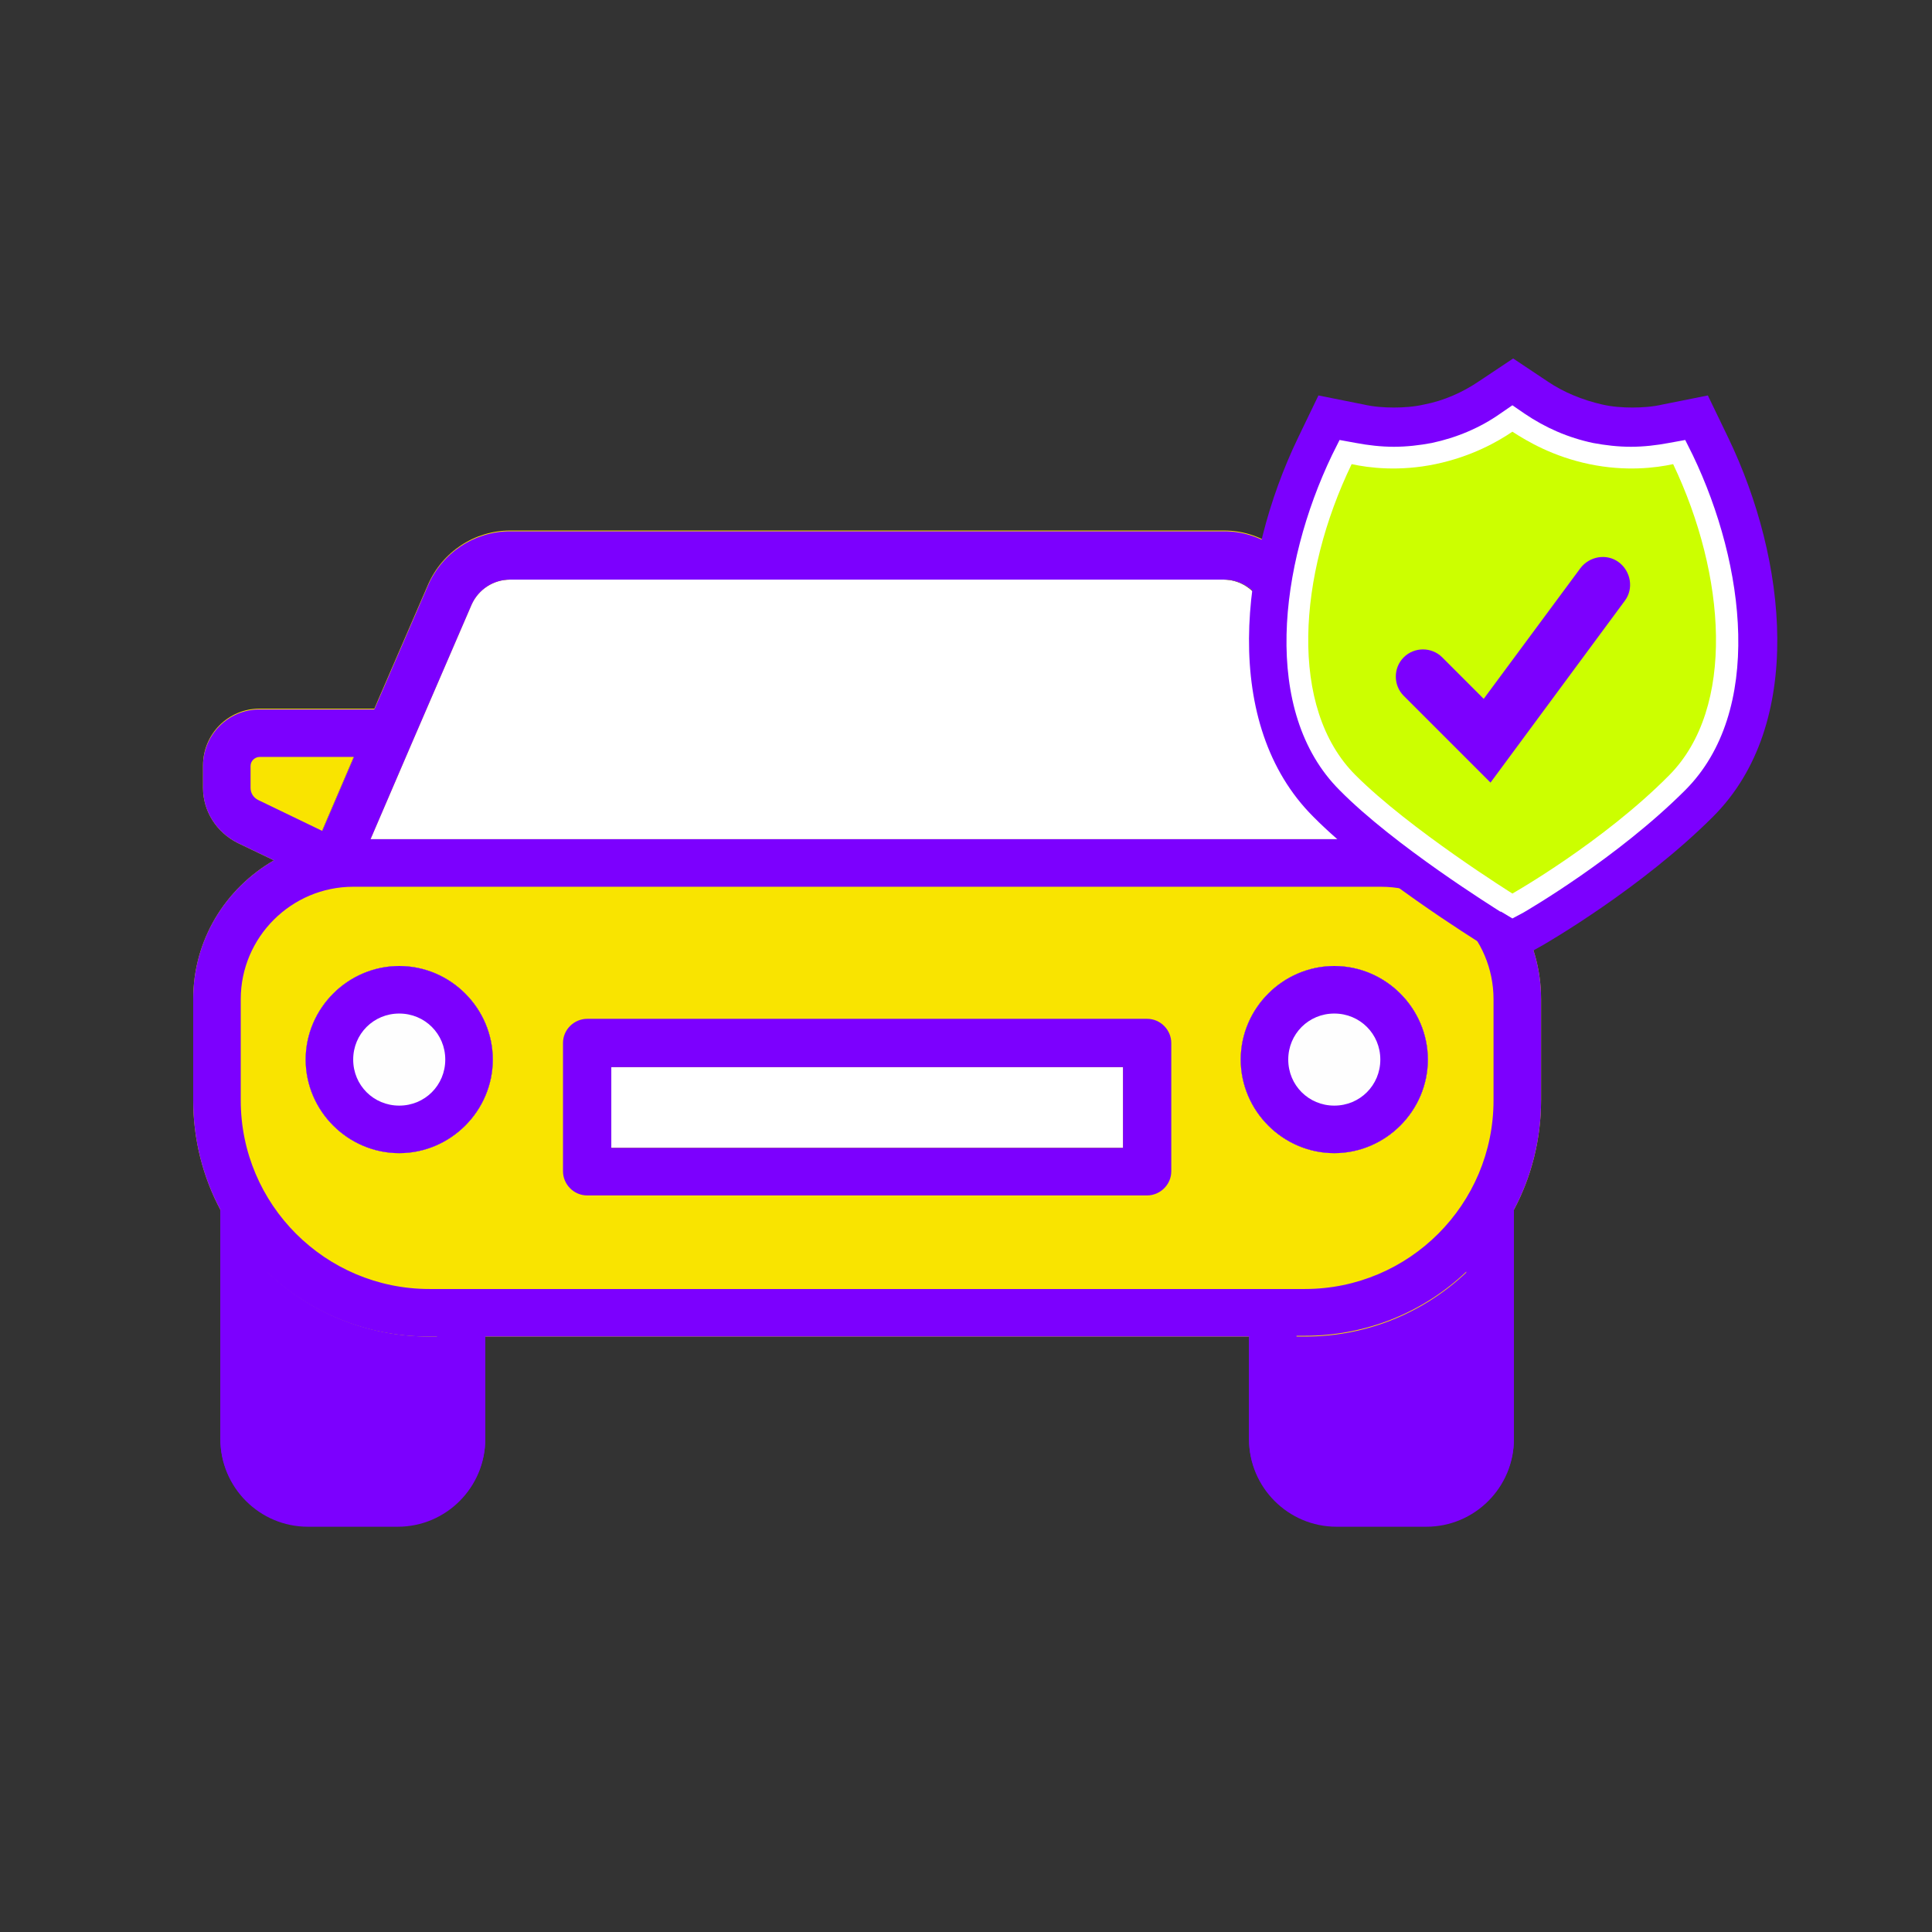 <svg width="256" height="256" viewBox="0 0 256 256" fill="none" xmlns="http://www.w3.org/2000/svg">
<rect x="0" y="0" width="256" height="256" fill="#333333" stroke="none"/>
<path d="M71.8 111.2H114.8H180.6L175.1 98.4L167.2 80.1C166.3 78.1 164.3 76.8 162.1 76.8H114.8H67.5C65.3 76.8 63.3 78.1 62.4 80.1L54.5 98.4L49 111.2H71.7H71.8Z" fill="white"/>
<path d="M52.9 128C46.1 128 40.5 133.6 40.5 140.4C40.5 147.2 46.1 152.8 52.9 152.8C59.7 152.8 65.3 147.2 65.3 140.4C65.3 133.6 59.7 128 52.9 128Z" fill="#FEFEFE"/>
<path d="M81 141.4V152.1H114.9H148.8V141.4H114.9H81Z" fill="white"/>
<path d="M176.8 152.8C183.6 152.8 189.2 147.2 189.2 140.4C189.2 133.6 183.6 128 176.8 128C170 128 164.4 133.6 164.4 140.4C164.4 147.2 170 152.8 176.8 152.8Z" fill="#FEFEFE"/>
<path d="M26.9 101.5V104.4C26.9 107.5 28.7 110.3 31.5 111.7L36.3 114C38.1 113 40 112.2 42 111.7L42.7 110L46.9 100.2L49.6 93.9H34.4C30.2 93.9 26.9 97.3 26.9 101.4V101.5Z" fill="#F9E400"/>
<path d="M195.3 94H180.1L182.8 100.3L187 110.1L187.7 111.8C189.7 112.3 191.7 113 193.4 114.1L198.2 111.8C201 110.5 202.8 107.6 202.8 104.5V101.6C202.8 97.4 199.4 94.1 195.3 94.1V94Z" fill="#F9E400"/>
<path d="M56.9 177C48.6 177 41.1 173.8 35.5 168.5C33 166.1 30.8 163.3 29.2 160.2V190.6C29.2 197 34.4 202.2 40.8 202.2H52.7C59.1 202.2 64.3 197 64.3 190.6V177H56.9Z" fill="#7C00FE"/>
<path d="M194.3 168.5C188.7 173.8 181.2 177 172.9 177H165.5V190.6C165.5 197 170.7 202.2 177.1 202.2H189C195.4 202.2 200.6 197 200.6 190.6V160.2C199 163.3 196.8 166.1 194.3 168.5Z" fill="#7C00FE"/>
<path d="M193.5 114C191.7 113 189.8 112.2 187.8 111.7L187.1 110L182.9 100.2L180.2 93.9L173.1 77.5C171.2 73.2 167 70.3 162.2 70.3H114.9H67.6C62.9 70.3 58.6 73.1 56.7 77.5L49.6 93.9L46.9 100.2L42.7 110L42 111.7C40 112.2 38 112.9 36.3 114C29.9 117.7 25.6 124.5 25.6 132.4V145.8C25.6 151 26.9 156 29.2 160.3C30.8 163.4 33 166.2 35.5 168.6C41.1 173.9 48.6 177.1 56.9 177.1H114.9H172.9C181.2 177.1 188.7 173.9 194.3 168.6C196.8 166.2 199 163.4 200.6 160.3C202.9 156 204.2 151 204.2 145.8V132.4C204.2 124.5 199.9 117.7 193.5 114ZM176.8 152.8C170 152.8 164.4 147.2 164.4 140.4C164.4 133.6 170 128 176.8 128C183.6 128 189.2 133.6 189.2 140.4C189.2 147.2 183.6 152.8 176.8 152.8ZM40.5 140.4C40.5 133.6 46.1 128 52.9 128C59.7 128 65.3 133.6 65.3 140.4C65.3 147.2 59.7 152.8 52.9 152.8C46.1 152.8 40.5 147.2 40.5 140.4ZM114.9 152.1H81V141.4H114.9H148.8V152.1H114.9ZM62.5 80.1C63.4 78.1 65.4 76.8 67.6 76.8H114.9H162.2C164.4 76.8 166.4 78.1 167.3 80.1L175.2 98.4L180.7 111.2H114.9H49.1L54.6 98.4L62.5 80.1Z" fill="#F9E400"/>
<path d="M52.9 152.8C59.7 152.8 65.3 147.2 65.3 140.4C65.3 133.6 59.7 128 52.9 128C46.1 128 40.5 133.6 40.5 140.4C40.5 147.2 46.1 152.8 52.9 152.8ZM52.9 134.3C56.3 134.3 59 137 59 140.4C59 143.8 56.3 146.5 52.9 146.5C49.5 146.5 46.8 143.8 46.8 140.4C46.8 137 49.5 134.3 52.9 134.3Z" fill="#7C00FE"/>
<path d="M77.8 158.4H114.9H152C153.7 158.4 155.2 157 155.2 155.2V138.2C155.2 136.5 153.8 135 152 135H114.9H77.8C76.1 135 74.6 136.4 74.6 138.2V155.2C74.6 156.9 76 158.4 77.8 158.4ZM81 141.4H114.9H148.8V152.1H114.9H81V141.4Z" fill="#7C00FE"/>
<path d="M193.5 114L198.3 111.7C201.1 110.4 202.9 107.5 202.9 104.4V101.5C202.9 97.3 199.5 94 195.4 94H180.2L173.1 77.6C171.2 73.3 167 70.4 162.2 70.4H114.9H67.6C62.9 70.4 58.6 73.2 56.7 77.6L49.6 94H34.4C30.2 94 26.9 97.4 26.9 101.5V104.4C26.9 107.5 28.7 110.3 31.5 111.7L36.3 114C29.9 117.7 25.6 124.5 25.6 132.4V145.8C25.6 151 26.9 156 29.2 160.3V190.7C29.2 197.1 34.4 202.3 40.8 202.3H52.7C59.1 202.3 64.3 197.1 64.3 190.7V177.1H114.9H165.5V190.7C165.5 197.1 170.7 202.3 177.1 202.3H189C195.4 202.3 200.6 197.1 200.6 190.7V160.3C202.9 156 204.2 151 204.2 145.8V132.4C204.2 124.5 199.9 117.7 193.5 114ZM195.3 100.3C196 100.3 196.5 100.9 196.5 101.5V104.4C196.5 105.1 196.1 105.7 195.5 106L187 110.1L182.8 100.3H195.3ZM62.5 80.1C63.4 78.1 65.4 76.8 67.6 76.8H114.9H162.2C164.4 76.8 166.4 78.1 167.3 80.1L175.2 98.4L180.7 111.2H114.9H49.1L54.6 98.4L62.5 80.1ZM33.2 104.4V101.5C33.2 100.8 33.8 100.3 34.4 100.3H46.9L42.7 110.1L34.2 106C33.6 105.7 33.2 105.1 33.2 104.4ZM31.9 132.4C31.9 124.2 38.6 117.5 46.8 117.5H114.9H183C191.2 117.5 197.9 124.2 197.9 132.4V145.8C197.9 159.6 186.7 170.8 172.9 170.8H114.9H56.9C43.1 170.8 31.9 159.6 31.9 145.8V132.4ZM57.9 190.7C57.9 193.6 55.5 196 52.6 196H40.7C37.8 196 35.4 193.6 35.4 190.7V168.6C41 173.9 48.5 177.1 56.8 177.1H57.9V190.7ZM189 195.9H177.1C174.2 195.9 171.8 193.5 171.8 190.6V177H172.9C181.2 177 188.7 173.8 194.3 168.5V190.6C194.3 193.5 191.9 195.9 189 195.9Z" fill="#7C00FE"/>
<path d="M176.8 152.8C183.6 152.8 189.2 147.2 189.2 140.4C189.2 133.6 183.6 128 176.8 128C170 128 164.4 133.6 164.4 140.4C164.4 147.2 170 152.8 176.8 152.8ZM176.8 134.3C180.2 134.3 182.9 137 182.9 140.4C182.9 143.8 180.2 146.5 176.8 146.5C173.4 146.5 170.7 143.8 170.7 140.4C170.7 137 173.4 134.3 176.8 134.3Z" fill="#7C00FE"/>
<path d="M196.2 125C195.6 124.6 181.7 116 174 108.2C161.8 96 164.2 74.2 172 58L174.7 52.4L180.7 53.6C182 53.9 183.4 54 184.7 54C186 54 187.4 53.9 188.7 53.6C191.3 53.1 193.8 52 196 50.5L200.5 47.5L205 50.5C207.2 52 209.7 53 212.3 53.6C213.6 53.9 215 54 216.3 54C217.6 54 219 53.9 220.3 53.6L226.3 52.4L229 58C236.8 74.2 239.2 96 227 108.2C217.5 117.7 205 124.9 204.5 125.2L200.4 127.5L196.4 125H196.2Z" fill="#7C00FE"/>
<path d="M198.8 120.8C198.2 120.4 184.8 112.1 177.5 104.7C167.1 94.3 169.5 74.9 176.5 60.3L177.5 58.3L179.7 58.7C181.3 59 183 59.2 184.7 59.2C186.4 59.2 188.1 59 189.7 58.7C193 58 196.1 56.7 198.8 54.8L200.4 53.7L202 54.8C204.8 56.7 207.8 58 211.1 58.7C212.7 59 214.4 59.2 216.1 59.2C217.8 59.2 219.5 59 221.1 58.7L223.3 58.3L224.3 60.3C231.3 74.9 233.7 94.3 223.3 104.7C214.3 113.7 202.4 120.6 201.9 120.9L200.4 121.7L198.9 120.8H198.8Z" fill="white"/>
<path d="M221.7 61.5C219.4 62 215.4 62.5 210.6 61.5C205.8 60.5 202.4 58.5 200.4 57.2C198.5 58.5 195 60.5 190.2 61.5C185.4 62.5 181.4 62 179.1 61.5C172 76.2 170.7 93.8 179.6 102.7C186.8 109.9 200.4 118.4 200.4 118.4C200.4 118.4 212.4 111.6 221.2 102.7C230 93.8 228.7 76.2 221.7 61.5Z" fill="#CCFF00"/>
<path d="M197.4 103.6L186 92.2C184.6 90.8 184.6 88.5 186 87.1C187.4 85.7 189.7 85.7 191.1 87.1L196.6 92.6L209.4 75.3C210.6 73.7 212.9 73.3 214.5 74.5C216.1 75.7 216.5 78 215.3 79.6L197.5 103.7L197.4 103.6Z" fill="#7C00FE"/>
</svg>

